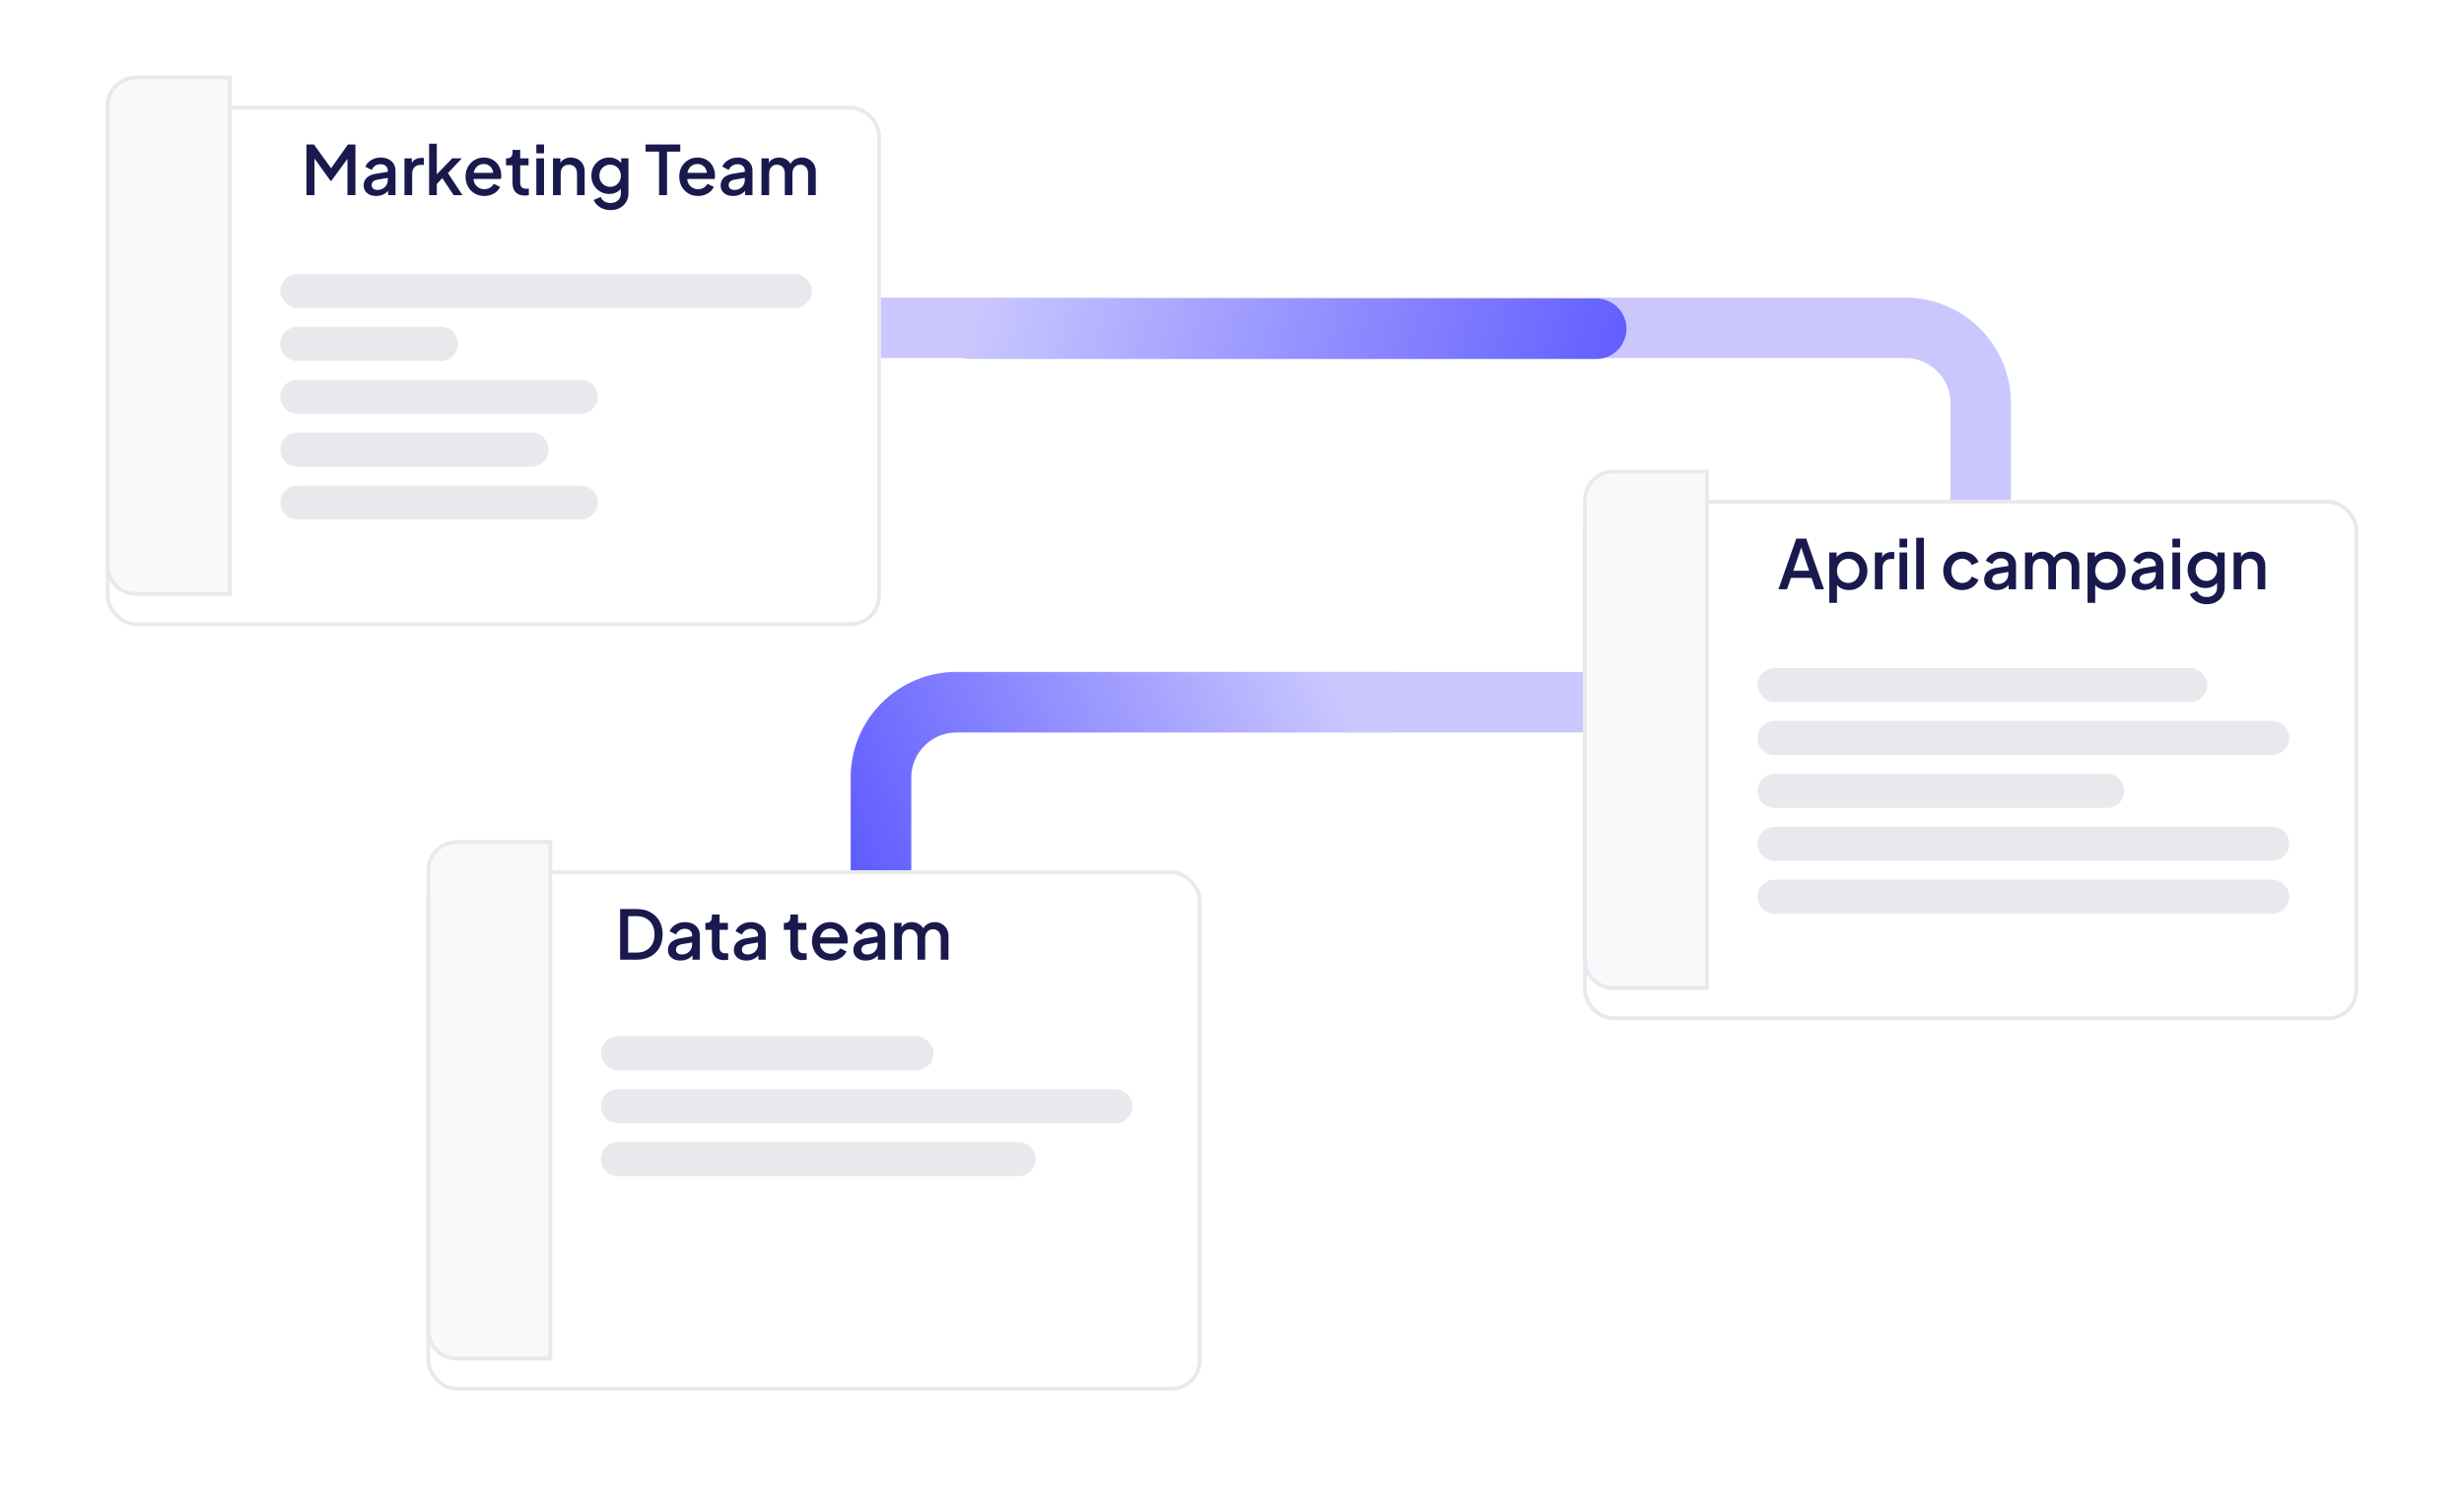 <svg width="652" height="396" viewBox="0 0 652 396" fill="none" xmlns="http://www.w3.org/2000/svg">
<path d="M123.575 86.749H504.13C515.175 86.749 524.13 95.703 524.13 106.748V203.558" stroke="#CAC7FF" stroke-width="16"/>
<path d="M257 87H422.377" stroke="url(#paint0_linear_1997_878)" stroke-width="16" stroke-linecap="round"/>
<path d="M233.11 338.62V205.828C233.11 194.783 242.064 185.828 253.11 185.828H540.775" stroke="#CAC7FF" stroke-width="16"/>
<path d="M369 185.828H253.11C242.064 185.828 233.11 194.783 233.11 205.828V230.153" stroke="url(#paint1_linear_1997_878)" stroke-width="16" stroke-linecap="round"/>
<g filter="url(#filter0_d_1997_878)">
<rect x="418.89" y="124.294" width="205.11" height="137.669" rx="8" fill="white"/>
<rect x="419.39" y="124.794" width="204.11" height="136.669" rx="7.5" stroke="#E8E8ED"/>
</g>
<path d="M419.39 132.294C419.39 128.152 422.748 124.794 426.89 124.794H451.68V261.463H426.89C422.748 261.463 419.39 258.105 419.39 253.963V132.294Z" fill="#F9F9FB" stroke="#E8E8ED"/>
<path d="M470.599 155.939L475.315 142.529H477.943L482.659 155.939H480.391L479.365 152.933H473.911L472.867 155.939H470.599ZM474.523 151.043H478.717L476.341 144.023H476.935L474.523 151.043ZM484.052 159.539V146.201H485.996V148.217L485.762 147.749C486.122 147.197 486.602 146.765 487.202 146.453C487.802 146.141 488.486 145.985 489.254 145.985C490.178 145.985 491.006 146.207 491.738 146.651C492.482 147.095 493.064 147.701 493.484 148.469C493.916 149.237 494.132 150.101 494.132 151.061C494.132 152.021 493.916 152.885 493.484 153.653C493.064 154.421 492.488 155.033 491.756 155.489C491.024 155.933 490.19 156.155 489.254 156.155C488.498 156.155 487.808 155.999 487.184 155.687C486.572 155.375 486.098 154.925 485.762 154.337L486.086 153.959V159.539H484.052ZM489.056 154.265C489.632 154.265 490.142 154.127 490.586 153.851C491.03 153.575 491.378 153.197 491.63 152.717C491.894 152.225 492.026 151.673 492.026 151.061C492.026 150.449 491.894 149.903 491.63 149.423C491.378 148.943 491.03 148.565 490.586 148.289C490.142 148.013 489.632 147.875 489.056 147.875C488.492 147.875 487.982 148.013 487.526 148.289C487.082 148.565 486.728 148.943 486.464 149.423C486.212 149.903 486.086 150.449 486.086 151.061C486.086 151.673 486.212 152.225 486.464 152.717C486.728 153.197 487.082 153.575 487.526 153.851C487.982 154.127 488.492 154.265 489.056 154.265ZM496.111 155.939V146.201H498.055V148.163L497.875 147.875C498.091 147.239 498.439 146.783 498.919 146.507C499.399 146.219 499.975 146.075 500.647 146.075H501.241V147.929H500.395C499.723 147.929 499.177 148.139 498.757 148.559C498.349 148.967 498.145 149.555 498.145 150.323V155.939H496.111ZM502.632 155.939V146.201H504.666V155.939H502.632ZM502.632 144.869V142.529H504.666V144.869H502.632ZM507.045 155.939V142.313H509.079V155.939H507.045ZM519.229 156.155C518.257 156.155 517.393 155.933 516.637 155.489C515.893 155.033 515.299 154.421 514.855 153.653C514.423 152.885 514.207 152.015 514.207 151.043C514.207 150.083 514.423 149.219 514.855 148.451C515.287 147.683 515.881 147.083 516.637 146.651C517.393 146.207 518.257 145.985 519.229 145.985C519.889 145.985 520.507 146.105 521.083 146.345C521.659 146.573 522.157 146.891 522.577 147.299C523.009 147.707 523.327 148.181 523.531 148.721L521.749 149.549C521.545 149.045 521.215 148.643 520.759 148.343C520.315 148.031 519.805 147.875 519.229 147.875C518.677 147.875 518.179 148.013 517.735 148.289C517.303 148.553 516.961 148.931 516.709 149.423C516.457 149.903 516.331 150.449 516.331 151.061C516.331 151.673 516.457 152.225 516.709 152.717C516.961 153.197 517.303 153.575 517.735 153.851C518.179 154.127 518.677 154.265 519.229 154.265C519.817 154.265 520.327 154.115 520.759 153.815C521.203 153.503 521.533 153.089 521.749 152.573L523.531 153.419C523.339 153.935 523.027 154.403 522.595 154.823C522.175 155.231 521.677 155.555 521.101 155.795C520.525 156.035 519.901 156.155 519.229 156.155ZM528.347 156.155C527.687 156.155 527.105 156.041 526.601 155.813C526.109 155.573 525.725 155.249 525.449 154.841C525.173 154.421 525.035 153.929 525.035 153.365C525.035 152.837 525.149 152.363 525.377 151.943C525.617 151.523 525.983 151.169 526.475 150.881C526.967 150.593 527.585 150.389 528.329 150.269L531.713 149.711V151.313L528.725 151.835C528.185 151.931 527.789 152.105 527.537 152.357C527.285 152.597 527.159 152.909 527.159 153.293C527.159 153.665 527.297 153.971 527.573 154.211C527.861 154.439 528.227 154.553 528.671 154.553C529.223 154.553 529.703 154.433 530.111 154.193C530.531 153.953 530.855 153.635 531.083 153.239C531.311 152.831 531.425 152.381 531.425 151.889V149.387C531.425 148.907 531.245 148.517 530.885 148.217C530.537 147.905 530.069 147.749 529.481 147.749C528.941 147.749 528.467 147.893 528.059 148.181C527.663 148.457 527.369 148.817 527.177 149.261L525.485 148.415C525.665 147.935 525.959 147.515 526.367 147.155C526.775 146.783 527.249 146.495 527.789 146.291C528.341 146.087 528.923 145.985 529.535 145.985C530.303 145.985 530.981 146.129 531.569 146.417C532.169 146.705 532.631 147.107 532.955 147.623C533.291 148.127 533.459 148.715 533.459 149.387V155.939H531.515V154.175L531.929 154.229C531.701 154.625 531.407 154.967 531.047 155.255C530.699 155.543 530.297 155.765 529.841 155.921C529.397 156.077 528.899 156.155 528.347 156.155ZM535.838 155.939V146.201H537.782V148.307L537.53 147.983C537.734 147.323 538.106 146.825 538.646 146.489C539.186 146.153 539.804 145.985 540.5 145.985C541.28 145.985 541.97 146.195 542.57 146.615C543.182 147.023 543.59 147.569 543.794 148.253L543.218 148.307C543.506 147.527 543.944 146.945 544.532 146.561C545.132 146.177 545.816 145.985 546.584 145.985C547.256 145.985 547.862 146.141 548.402 146.453C548.954 146.765 549.392 147.197 549.716 147.749C550.04 148.301 550.202 148.931 550.202 149.639V155.939H548.168V150.197C548.168 149.705 548.078 149.291 547.898 148.955C547.73 148.607 547.49 148.343 547.178 148.163C546.878 147.971 546.524 147.875 546.116 147.875C545.708 147.875 545.348 147.971 545.036 148.163C544.724 148.343 544.478 148.607 544.298 148.955C544.118 149.303 544.028 149.717 544.028 150.197V155.939H542.012V150.197C542.012 149.705 541.922 149.291 541.742 148.955C541.574 148.607 541.334 148.343 541.022 148.163C540.722 147.971 540.362 147.875 539.942 147.875C539.534 147.875 539.174 147.971 538.862 148.163C538.55 148.343 538.304 148.607 538.124 148.955C537.956 149.303 537.872 149.717 537.872 150.197V155.939H535.838ZM552.379 159.539V146.201H554.323V148.217L554.089 147.749C554.449 147.197 554.929 146.765 555.529 146.453C556.129 146.141 556.813 145.985 557.581 145.985C558.505 145.985 559.333 146.207 560.065 146.651C560.809 147.095 561.391 147.701 561.811 148.469C562.243 149.237 562.459 150.101 562.459 151.061C562.459 152.021 562.243 152.885 561.811 153.653C561.391 154.421 560.815 155.033 560.083 155.489C559.351 155.933 558.517 156.155 557.581 156.155C556.825 156.155 556.135 155.999 555.511 155.687C554.899 155.375 554.425 154.925 554.089 154.337L554.413 153.959V159.539H552.379ZM557.383 154.265C557.959 154.265 558.469 154.127 558.913 153.851C559.357 153.575 559.705 153.197 559.957 152.717C560.221 152.225 560.353 151.673 560.353 151.061C560.353 150.449 560.221 149.903 559.957 149.423C559.705 148.943 559.357 148.565 558.913 148.289C558.469 148.013 557.959 147.875 557.383 147.875C556.819 147.875 556.309 148.013 555.853 148.289C555.409 148.565 555.055 148.943 554.791 149.423C554.539 149.903 554.413 150.449 554.413 151.061C554.413 151.673 554.539 152.225 554.791 152.717C555.055 153.197 555.409 153.575 555.853 153.851C556.309 154.127 556.819 154.265 557.383 154.265ZM567.353 156.155C566.693 156.155 566.111 156.041 565.607 155.813C565.115 155.573 564.731 155.249 564.455 154.841C564.179 154.421 564.041 153.929 564.041 153.365C564.041 152.837 564.155 152.363 564.383 151.943C564.623 151.523 564.989 151.169 565.481 150.881C565.973 150.593 566.591 150.389 567.335 150.269L570.719 149.711V151.313L567.731 151.835C567.191 151.931 566.795 152.105 566.543 152.357C566.291 152.597 566.165 152.909 566.165 153.293C566.165 153.665 566.303 153.971 566.579 154.211C566.867 154.439 567.233 154.553 567.677 154.553C568.229 154.553 568.709 154.433 569.117 154.193C569.537 153.953 569.861 153.635 570.089 153.239C570.317 152.831 570.431 152.381 570.431 151.889V149.387C570.431 148.907 570.251 148.517 569.891 148.217C569.543 147.905 569.075 147.749 568.487 147.749C567.947 147.749 567.473 147.893 567.065 148.181C566.669 148.457 566.375 148.817 566.183 149.261L564.491 148.415C564.671 147.935 564.965 147.515 565.373 147.155C565.781 146.783 566.255 146.495 566.795 146.291C567.347 146.087 567.929 145.985 568.541 145.985C569.309 145.985 569.987 146.129 570.575 146.417C571.175 146.705 571.637 147.107 571.961 147.623C572.297 148.127 572.465 148.715 572.465 149.387V155.939H570.521V154.175L570.935 154.229C570.707 154.625 570.413 154.967 570.053 155.255C569.705 155.543 569.303 155.765 568.847 155.921C568.403 156.077 567.905 156.155 567.353 156.155ZM574.843 155.939V146.201H576.877V155.939H574.843ZM574.843 144.869V142.529H576.877V144.869H574.843ZM583.953 159.899C583.245 159.899 582.591 159.785 581.991 159.557C581.391 159.329 580.875 159.011 580.443 158.603C580.011 158.207 579.687 157.739 579.471 157.199L581.343 156.425C581.511 156.881 581.817 157.259 582.261 157.559C582.717 157.859 583.275 158.009 583.935 158.009C584.451 158.009 584.913 157.907 585.321 157.703C585.729 157.511 586.053 157.223 586.293 156.839C586.533 156.467 586.653 156.017 586.653 155.489V153.293L587.013 153.707C586.677 154.331 586.209 154.805 585.609 155.129C585.021 155.453 584.355 155.615 583.611 155.615C582.711 155.615 581.901 155.405 581.181 154.985C580.461 154.565 579.891 153.989 579.471 153.257C579.063 152.525 578.859 151.703 578.859 150.791C578.859 149.867 579.063 149.045 579.471 148.325C579.891 147.605 580.455 147.035 581.163 146.615C581.871 146.195 582.681 145.985 583.593 145.985C584.337 145.985 584.997 146.147 585.573 146.471C586.161 146.783 586.641 147.239 587.013 147.839L586.743 148.343V146.201H588.669V155.489C588.669 156.329 588.465 157.079 588.057 157.739C587.661 158.411 587.109 158.939 586.401 159.323C585.693 159.707 584.877 159.899 583.953 159.899ZM583.845 153.725C584.385 153.725 584.865 153.599 585.285 153.347C585.705 153.083 586.035 152.735 586.275 152.303C586.527 151.859 586.653 151.361 586.653 150.809C586.653 150.257 586.527 149.759 586.275 149.315C586.023 148.871 585.687 148.523 585.267 148.271C584.847 148.007 584.373 147.875 583.845 147.875C583.293 147.875 582.801 148.007 582.369 148.271C581.937 148.523 581.595 148.871 581.343 149.315C581.103 149.747 580.983 150.245 580.983 150.809C580.983 151.349 581.103 151.841 581.343 152.285C581.595 152.729 581.937 153.083 582.369 153.347C582.801 153.599 583.293 153.725 583.845 153.725ZM591.05 155.939V146.201H592.994V148.109L592.76 147.857C593 147.245 593.384 146.783 593.912 146.471C594.44 146.147 595.052 145.985 595.748 145.985C596.468 145.985 597.104 146.141 597.656 146.453C598.208 146.765 598.64 147.197 598.952 147.749C599.264 148.301 599.42 148.937 599.42 149.657V155.939H597.404V150.197C597.404 149.705 597.314 149.291 597.134 148.955C596.954 148.607 596.696 148.343 596.36 148.163C596.036 147.971 595.664 147.875 595.244 147.875C594.824 147.875 594.446 147.971 594.11 148.163C593.786 148.343 593.534 148.607 593.354 148.955C593.174 149.303 593.084 149.717 593.084 150.197V155.939H591.05Z" fill="#1A194D"/>
<rect x="465.067" y="176.794" width="119" height="9" rx="4.5" fill="#E8E8ED"/>
<path d="M465.067 195.294C465.067 192.809 467.081 190.794 469.567 190.794H601.244C603.729 190.794 605.744 192.809 605.744 195.294C605.744 197.78 603.729 199.794 601.244 199.794H469.567C467.081 199.794 465.067 197.78 465.067 195.294Z" fill="#E8E8ED"/>
<path d="M465.067 209.294C465.067 206.809 467.081 204.794 469.567 204.794H557.567C560.052 204.794 562.067 206.809 562.067 209.294C562.067 211.78 560.052 213.794 557.567 213.794H469.567C467.081 213.794 465.067 211.78 465.067 209.294Z" fill="#E8E8ED"/>
<path d="M465.067 223.294C465.067 220.809 467.081 218.794 469.567 218.794H601.244C603.729 218.794 605.744 220.809 605.744 223.294C605.744 225.78 603.729 227.794 601.244 227.794H469.567C467.081 227.794 465.067 225.78 465.067 223.294Z" fill="#E8E8ED"/>
<path d="M465.067 237.294C465.067 234.809 467.081 232.794 469.567 232.794H601.244C603.729 232.794 605.744 234.809 605.744 237.294C605.744 239.78 603.729 241.794 601.244 241.794H469.567C467.081 241.794 465.067 239.78 465.067 237.294Z" fill="#E8E8ED"/>
<g filter="url(#filter1_d_1997_878)">
<rect x="28" y="20" width="205.11" height="137.669" rx="8" fill="white"/>
<rect x="28.5" y="20.5" width="204.11" height="136.669" rx="7.5" stroke="#E8E8ED"/>
</g>
<path d="M28.5 28C28.5 23.858 31.858 20.5 36 20.5H60.79V157.169H36C31.858 157.169 28.5 153.811 28.5 149.669V28Z" fill="#F9F9FB" stroke="#E8E8ED"/>
<path d="M81.088 51.644V38.234H83.068L88.108 45.218H87.118L92.068 38.234H94.048V51.644H91.942V40.736L92.734 40.952L87.676 47.864H87.46L82.51 40.952L83.212 40.736V51.644H81.088ZM99.538 51.86C98.878 51.86 98.296 51.746 97.792 51.518C97.3 51.278 96.916 50.954 96.64 50.546C96.364 50.126 96.226 49.634 96.226 49.07C96.226 48.542 96.34 48.068 96.568 47.648C96.808 47.228 97.174 46.874 97.666 46.586C98.158 46.298 98.776 46.094 99.52 45.974L102.904 45.416V47.018L99.916 47.54C99.376 47.636 98.98 47.81 98.728 48.062C98.476 48.302 98.35 48.614 98.35 48.998C98.35 49.37 98.488 49.676 98.764 49.916C99.052 50.144 99.418 50.258 99.862 50.258C100.414 50.258 100.894 50.138 101.302 49.898C101.722 49.658 102.046 49.34 102.274 48.944C102.502 48.536 102.616 48.086 102.616 47.594V45.092C102.616 44.612 102.436 44.222 102.076 43.922C101.728 43.61 101.26 43.454 100.672 43.454C100.132 43.454 99.658 43.598 99.25 43.886C98.854 44.162 98.56 44.522 98.368 44.966L96.676 44.12C96.856 43.64 97.15 43.22 97.558 42.86C97.966 42.488 98.44 42.2 98.98 41.996C99.532 41.792 100.114 41.69 100.726 41.69C101.494 41.69 102.172 41.834 102.76 42.122C103.36 42.41 103.822 42.812 104.146 43.328C104.482 43.832 104.65 44.42 104.65 45.092V51.644H102.706V49.88L103.12 49.934C102.892 50.33 102.598 50.672 102.238 50.96C101.89 51.248 101.488 51.47 101.032 51.626C100.588 51.782 100.09 51.86 99.538 51.86ZM107.028 51.644V41.906H108.972V43.868L108.792 43.58C109.008 42.944 109.356 42.488 109.836 42.212C110.316 41.924 110.892 41.78 111.564 41.78H112.158V43.634H111.312C110.64 43.634 110.094 43.844 109.674 44.264C109.266 44.672 109.062 45.26 109.062 46.028V51.644H107.028ZM113.55 51.644V38.018H115.584V47.144L114.792 46.946L119.67 41.906H122.208L118.536 45.812L122.37 51.644H120.03L116.61 46.478L117.816 46.316L114.936 49.376L115.584 48.026V51.644H113.55ZM128.159 51.86C127.187 51.86 126.323 51.638 125.567 51.194C124.823 50.738 124.241 50.126 123.821 49.358C123.401 48.578 123.191 47.708 123.191 46.748C123.191 45.764 123.401 44.894 123.821 44.138C124.253 43.382 124.829 42.788 125.549 42.356C126.269 41.912 127.085 41.69 127.997 41.69C128.729 41.69 129.383 41.816 129.959 42.068C130.535 42.32 131.021 42.668 131.417 43.112C131.813 43.544 132.113 44.042 132.317 44.606C132.533 45.17 132.641 45.77 132.641 46.406C132.641 46.562 132.635 46.724 132.623 46.892C132.611 47.06 132.587 47.216 132.551 47.36H124.793V45.74H131.399L130.427 46.478C130.547 45.89 130.505 45.368 130.301 44.912C130.109 44.444 129.809 44.078 129.401 43.814C129.005 43.538 128.537 43.4 127.997 43.4C127.457 43.4 126.977 43.538 126.557 43.814C126.137 44.078 125.813 44.462 125.585 44.966C125.357 45.458 125.267 46.058 125.315 46.766C125.255 47.426 125.345 48.002 125.585 48.494C125.837 48.986 126.185 49.37 126.629 49.646C127.085 49.922 127.601 50.06 128.177 50.06C128.765 50.06 129.263 49.928 129.671 49.664C130.091 49.4 130.421 49.058 130.661 48.638L132.317 49.448C132.125 49.904 131.825 50.318 131.417 50.69C131.021 51.05 130.541 51.338 129.977 51.554C129.425 51.758 128.819 51.86 128.159 51.86ZM138.838 51.752C137.818 51.752 137.026 51.464 136.462 50.888C135.898 50.312 135.616 49.502 135.616 48.458V43.742H133.906V41.906H134.176C134.632 41.906 134.986 41.774 135.238 41.51C135.49 41.246 135.616 40.886 135.616 40.43V39.674H137.65V41.906H139.864V43.742H137.65V48.368C137.65 48.704 137.704 48.992 137.812 49.232C137.92 49.46 138.094 49.64 138.334 49.772C138.574 49.892 138.886 49.952 139.27 49.952C139.366 49.952 139.474 49.946 139.594 49.934C139.714 49.922 139.828 49.91 139.936 49.898V51.644C139.768 51.668 139.582 51.692 139.378 51.716C139.174 51.74 138.994 51.752 138.838 51.752ZM141.921 51.644V41.906H143.955V51.644H141.921ZM141.921 40.574V38.234H143.955V40.574H141.921ZM146.333 51.644V41.906H148.277V43.814L148.043 43.562C148.283 42.95 148.667 42.488 149.195 42.176C149.723 41.852 150.335 41.69 151.031 41.69C151.751 41.69 152.387 41.846 152.939 42.158C153.491 42.47 153.923 42.902 154.235 43.454C154.547 44.006 154.703 44.642 154.703 45.362V51.644H152.687V45.902C152.687 45.41 152.597 44.996 152.417 44.66C152.237 44.312 151.979 44.048 151.643 43.868C151.319 43.676 150.947 43.58 150.527 43.58C150.107 43.58 149.729 43.676 149.393 43.868C149.069 44.048 148.817 44.312 148.637 44.66C148.457 45.008 148.367 45.422 148.367 45.902V51.644H146.333ZM161.578 55.604C160.87 55.604 160.216 55.49 159.616 55.262C159.016 55.034 158.5 54.716 158.068 54.308C157.636 53.912 157.312 53.444 157.096 52.904L158.968 52.13C159.136 52.586 159.442 52.964 159.886 53.264C160.342 53.564 160.9 53.714 161.56 53.714C162.076 53.714 162.538 53.612 162.946 53.408C163.354 53.216 163.678 52.928 163.918 52.544C164.158 52.172 164.278 51.722 164.278 51.194V48.998L164.638 49.412C164.302 50.036 163.834 50.51 163.234 50.834C162.646 51.158 161.98 51.32 161.236 51.32C160.336 51.32 159.526 51.11 158.806 50.69C158.086 50.27 157.516 49.694 157.096 48.962C156.688 48.23 156.484 47.408 156.484 46.496C156.484 45.572 156.688 44.75 157.096 44.03C157.516 43.31 158.08 42.74 158.788 42.32C159.496 41.9 160.306 41.69 161.218 41.69C161.962 41.69 162.622 41.852 163.198 42.176C163.786 42.488 164.266 42.944 164.638 43.544L164.368 44.048V41.906H166.294V51.194C166.294 52.034 166.09 52.784 165.682 53.444C165.286 54.116 164.734 54.644 164.026 55.028C163.318 55.412 162.502 55.604 161.578 55.604ZM161.47 49.43C162.01 49.43 162.49 49.304 162.91 49.052C163.33 48.788 163.66 48.44 163.9 48.008C164.152 47.564 164.278 47.066 164.278 46.514C164.278 45.962 164.152 45.464 163.9 45.02C163.648 44.576 163.312 44.228 162.892 43.976C162.472 43.712 161.998 43.58 161.47 43.58C160.918 43.58 160.426 43.712 159.994 43.976C159.562 44.228 159.22 44.576 158.968 45.02C158.728 45.452 158.608 45.95 158.608 46.514C158.608 47.054 158.728 47.546 158.968 47.99C159.22 48.434 159.562 48.788 159.994 49.052C160.426 49.304 160.918 49.43 161.47 49.43ZM174.395 51.644V40.124H170.831V38.234H180.011V40.124H176.501V51.644H174.395ZM184.708 51.86C183.736 51.86 182.872 51.638 182.116 51.194C181.372 50.738 180.79 50.126 180.37 49.358C179.95 48.578 179.74 47.708 179.74 46.748C179.74 45.764 179.95 44.894 180.37 44.138C180.802 43.382 181.378 42.788 182.098 42.356C182.818 41.912 183.634 41.69 184.546 41.69C185.278 41.69 185.932 41.816 186.508 42.068C187.084 42.32 187.57 42.668 187.966 43.112C188.362 43.544 188.662 44.042 188.866 44.606C189.082 45.17 189.19 45.77 189.19 46.406C189.19 46.562 189.184 46.724 189.172 46.892C189.16 47.06 189.136 47.216 189.1 47.36H181.342V45.74H187.948L186.976 46.478C187.096 45.89 187.054 45.368 186.85 44.912C186.658 44.444 186.358 44.078 185.95 43.814C185.554 43.538 185.086 43.4 184.546 43.4C184.006 43.4 183.526 43.538 183.106 43.814C182.686 44.078 182.362 44.462 182.134 44.966C181.906 45.458 181.816 46.058 181.864 46.766C181.804 47.426 181.894 48.002 182.134 48.494C182.386 48.986 182.734 49.37 183.178 49.646C183.634 49.922 184.15 50.06 184.726 50.06C185.314 50.06 185.812 49.928 186.22 49.664C186.64 49.4 186.97 49.058 187.21 48.638L188.866 49.448C188.674 49.904 188.374 50.318 187.966 50.69C187.57 51.05 187.09 51.338 186.526 51.554C185.974 51.758 185.368 51.86 184.708 51.86ZM194.003 51.86C193.343 51.86 192.761 51.746 192.257 51.518C191.765 51.278 191.381 50.954 191.105 50.546C190.829 50.126 190.691 49.634 190.691 49.07C190.691 48.542 190.805 48.068 191.033 47.648C191.273 47.228 191.639 46.874 192.131 46.586C192.623 46.298 193.241 46.094 193.985 45.974L197.369 45.416V47.018L194.381 47.54C193.841 47.636 193.445 47.81 193.193 48.062C192.941 48.302 192.815 48.614 192.815 48.998C192.815 49.37 192.953 49.676 193.229 49.916C193.517 50.144 193.883 50.258 194.327 50.258C194.879 50.258 195.359 50.138 195.767 49.898C196.187 49.658 196.511 49.34 196.739 48.944C196.967 48.536 197.081 48.086 197.081 47.594V45.092C197.081 44.612 196.901 44.222 196.541 43.922C196.193 43.61 195.725 43.454 195.137 43.454C194.597 43.454 194.123 43.598 193.715 43.886C193.319 44.162 193.025 44.522 192.833 44.966L191.141 44.12C191.321 43.64 191.615 43.22 192.023 42.86C192.431 42.488 192.905 42.2 193.445 41.996C193.997 41.792 194.579 41.69 195.191 41.69C195.959 41.69 196.637 41.834 197.225 42.122C197.825 42.41 198.287 42.812 198.611 43.328C198.947 43.832 199.115 44.42 199.115 45.092V51.644H197.171V49.88L197.585 49.934C197.357 50.33 197.063 50.672 196.703 50.96C196.355 51.248 195.953 51.47 195.497 51.626C195.053 51.782 194.555 51.86 194.003 51.86ZM201.493 51.644V41.906H203.437V44.012L203.185 43.688C203.389 43.028 203.761 42.53 204.301 42.194C204.841 41.858 205.459 41.69 206.155 41.69C206.935 41.69 207.625 41.9 208.225 42.32C208.837 42.728 209.245 43.274 209.449 43.958L208.873 44.012C209.161 43.232 209.599 42.65 210.187 42.266C210.787 41.882 211.471 41.69 212.239 41.69C212.911 41.69 213.517 41.846 214.057 42.158C214.609 42.47 215.047 42.902 215.371 43.454C215.695 44.006 215.857 44.636 215.857 45.344V51.644H213.823V45.902C213.823 45.41 213.733 44.996 213.553 44.66C213.385 44.312 213.145 44.048 212.833 43.868C212.533 43.676 212.179 43.58 211.771 43.58C211.363 43.58 211.003 43.676 210.691 43.868C210.379 44.048 210.133 44.312 209.953 44.66C209.773 45.008 209.683 45.422 209.683 45.902V51.644H207.667V45.902C207.667 45.41 207.577 44.996 207.397 44.66C207.229 44.312 206.989 44.048 206.677 43.868C206.377 43.676 206.017 43.58 205.597 43.58C205.189 43.58 204.829 43.676 204.517 43.868C204.205 44.048 203.959 44.312 203.779 44.66C203.611 45.008 203.527 45.422 203.527 45.902V51.644H201.493Z" fill="#1A194D"/>
<rect x="74.177" y="72.5" width="140.677" height="9" rx="4.5" fill="#E8E8ED"/>
<path d="M74.177 91C74.177 88.515 76.191 86.5 78.677 86.5H116.677C119.162 86.5 121.177 88.515 121.177 91C121.177 93.485 119.162 95.5 116.677 95.5H78.677C76.191 95.5 74.177 93.485 74.177 91Z" fill="#E8E8ED"/>
<path d="M74.177 105C74.177 102.515 76.191 100.5 78.677 100.5H153.677C156.162 100.5 158.177 102.515 158.177 105C158.177 107.485 156.162 109.5 153.677 109.5H78.677C76.191 109.5 74.177 107.485 74.177 105Z" fill="#E8E8ED"/>
<path d="M74.177 119C74.177 116.515 76.191 114.5 78.677 114.5H140.677C143.162 114.5 145.177 116.515 145.177 119C145.177 121.485 143.162 123.5 140.677 123.5H78.677C76.191 123.5 74.177 121.485 74.177 119Z" fill="#E8E8ED"/>
<path d="M74.177 133C74.177 130.515 76.191 128.5 78.677 128.5H153.677C156.162 128.5 158.177 130.515 158.177 133C158.177 135.485 156.162 137.5 153.677 137.5H78.677C76.191 137.5 74.177 135.485 74.177 133Z" fill="#E8E8ED"/>
<g filter="url(#filter2_d_1997_878)">
<rect x="112.836" y="222.331" width="205.11" height="137.669" rx="8" fill="white"/>
<rect x="113.336" y="222.831" width="204.11" height="136.669" rx="7.5" stroke="#E8E8ED"/>
</g>
<path d="M113.336 230.331C113.336 226.189 116.694 222.831 120.836 222.831H145.626V359.5H120.836C116.694 359.5 113.336 356.142 113.336 352V230.331Z" fill="#F9F9FB" stroke="#E8E8ED"/>
<path d="M164.092 253.975V240.565H168.484C169.876 240.565 171.082 240.847 172.102 241.411C173.134 241.963 173.932 242.743 174.496 243.751C175.06 244.759 175.342 245.929 175.342 247.261C175.342 248.581 175.06 249.751 174.496 250.771C173.932 251.779 173.134 252.565 172.102 253.129C171.082 253.693 169.876 253.975 168.484 253.975H164.092ZM166.216 252.085H168.52C169.468 252.085 170.29 251.887 170.986 251.491C171.694 251.095 172.24 250.537 172.624 249.817C173.008 249.097 173.2 248.245 173.2 247.261C173.2 246.277 173.002 245.431 172.606 244.723C172.222 244.003 171.682 243.445 170.986 243.049C170.29 242.653 169.468 242.455 168.52 242.455H166.216V252.085ZM180.064 254.191C179.404 254.191 178.822 254.077 178.318 253.849C177.826 253.609 177.442 253.285 177.166 252.877C176.89 252.457 176.752 251.965 176.752 251.401C176.752 250.873 176.866 250.399 177.094 249.979C177.334 249.559 177.7 249.205 178.192 248.917C178.684 248.629 179.302 248.425 180.046 248.305L183.43 247.747V249.349L180.442 249.871C179.902 249.967 179.506 250.141 179.254 250.393C179.002 250.633 178.876 250.945 178.876 251.329C178.876 251.701 179.014 252.007 179.29 252.247C179.578 252.475 179.944 252.589 180.388 252.589C180.94 252.589 181.42 252.469 181.828 252.229C182.248 251.989 182.572 251.671 182.8 251.275C183.028 250.867 183.142 250.417 183.142 249.925V247.423C183.142 246.943 182.962 246.553 182.602 246.253C182.254 245.941 181.786 245.785 181.198 245.785C180.658 245.785 180.184 245.929 179.776 246.217C179.38 246.493 179.086 246.853 178.894 247.297L177.202 246.451C177.382 245.971 177.676 245.551 178.084 245.191C178.492 244.819 178.966 244.531 179.506 244.327C180.058 244.123 180.64 244.021 181.252 244.021C182.02 244.021 182.698 244.165 183.286 244.453C183.886 244.741 184.348 245.143 184.672 245.659C185.008 246.163 185.176 246.751 185.176 247.423V253.975H183.232V252.211L183.646 252.265C183.418 252.661 183.124 253.003 182.764 253.291C182.416 253.579 182.014 253.801 181.558 253.957C181.114 254.113 180.616 254.191 180.064 254.191ZM191.59 254.083C190.57 254.083 189.778 253.795 189.214 253.219C188.65 252.643 188.368 251.833 188.368 250.789V246.073H186.658V244.237H186.928C187.384 244.237 187.738 244.105 187.99 243.841C188.242 243.577 188.368 243.217 188.368 242.761V242.005H190.402V244.237H192.616V246.073H190.402V250.699C190.402 251.035 190.456 251.323 190.564 251.563C190.672 251.791 190.846 251.971 191.086 252.103C191.326 252.223 191.638 252.283 192.022 252.283C192.118 252.283 192.226 252.277 192.346 252.265C192.466 252.253 192.58 252.241 192.688 252.229V253.975C192.52 253.999 192.334 254.023 192.13 254.047C191.926 254.071 191.746 254.083 191.59 254.083ZM197.501 254.191C196.841 254.191 196.259 254.077 195.755 253.849C195.263 253.609 194.879 253.285 194.603 252.877C194.327 252.457 194.189 251.965 194.189 251.401C194.189 250.873 194.303 250.399 194.531 249.979C194.771 249.559 195.137 249.205 195.629 248.917C196.121 248.629 196.739 248.425 197.483 248.305L200.867 247.747V249.349L197.879 249.871C197.339 249.967 196.943 250.141 196.691 250.393C196.439 250.633 196.313 250.945 196.313 251.329C196.313 251.701 196.451 252.007 196.727 252.247C197.015 252.475 197.381 252.589 197.825 252.589C198.377 252.589 198.857 252.469 199.265 252.229C199.685 251.989 200.009 251.671 200.237 251.275C200.465 250.867 200.579 250.417 200.579 249.925V247.423C200.579 246.943 200.399 246.553 200.039 246.253C199.691 245.941 199.223 245.785 198.635 245.785C198.095 245.785 197.621 245.929 197.213 246.217C196.817 246.493 196.523 246.853 196.331 247.297L194.639 246.451C194.819 245.971 195.113 245.551 195.521 245.191C195.929 244.819 196.403 244.531 196.943 244.327C197.495 244.123 198.077 244.021 198.689 244.021C199.457 244.021 200.135 244.165 200.723 244.453C201.323 244.741 201.785 245.143 202.109 245.659C202.445 246.163 202.613 246.751 202.613 247.423V253.975H200.669V252.211L201.083 252.265C200.855 252.661 200.561 253.003 200.201 253.291C199.853 253.579 199.451 253.801 198.995 253.957C198.551 254.113 198.053 254.191 197.501 254.191ZM212.35 254.083C211.33 254.083 210.538 253.795 209.974 253.219C209.41 252.643 209.128 251.833 209.128 250.789V246.073H207.418V244.237H207.688C208.144 244.237 208.498 244.105 208.75 243.841C209.002 243.577 209.128 243.217 209.128 242.761V242.005H211.162V244.237H213.376V246.073H211.162V250.699C211.162 251.035 211.216 251.323 211.324 251.563C211.432 251.791 211.606 251.971 211.846 252.103C212.086 252.223 212.398 252.283 212.782 252.283C212.878 252.283 212.986 252.277 213.106 252.265C213.226 252.253 213.34 252.241 213.448 252.229V253.975C213.28 253.999 213.094 254.023 212.89 254.047C212.686 254.071 212.506 254.083 212.35 254.083ZM219.829 254.191C218.857 254.191 217.993 253.969 217.237 253.525C216.493 253.069 215.911 252.457 215.491 251.689C215.071 250.909 214.861 250.039 214.861 249.079C214.861 248.095 215.071 247.225 215.491 246.469C215.923 245.713 216.499 245.119 217.219 244.687C217.939 244.243 218.755 244.021 219.667 244.021C220.399 244.021 221.053 244.147 221.629 244.399C222.205 244.651 222.691 244.999 223.087 245.443C223.483 245.875 223.783 246.373 223.987 246.937C224.203 247.501 224.311 248.101 224.311 248.737C224.311 248.893 224.305 249.055 224.293 249.223C224.281 249.391 224.257 249.547 224.221 249.691H216.463V248.071H223.069L222.097 248.809C222.217 248.221 222.175 247.699 221.971 247.243C221.779 246.775 221.479 246.409 221.071 246.145C220.675 245.869 220.207 245.731 219.667 245.731C219.127 245.731 218.647 245.869 218.227 246.145C217.807 246.409 217.483 246.793 217.255 247.297C217.027 247.789 216.937 248.389 216.985 249.097C216.925 249.757 217.015 250.333 217.255 250.825C217.507 251.317 217.855 251.701 218.299 251.977C218.755 252.253 219.271 252.391 219.847 252.391C220.435 252.391 220.933 252.259 221.341 251.995C221.761 251.731 222.091 251.389 222.331 250.969L223.987 251.779C223.795 252.235 223.495 252.649 223.087 253.021C222.691 253.381 222.211 253.669 221.647 253.885C221.095 254.089 220.489 254.191 219.829 254.191ZM229.125 254.191C228.465 254.191 227.883 254.077 227.379 253.849C226.887 253.609 226.503 253.285 226.227 252.877C225.951 252.457 225.813 251.965 225.813 251.401C225.813 250.873 225.927 250.399 226.155 249.979C226.395 249.559 226.761 249.205 227.253 248.917C227.745 248.629 228.363 248.425 229.107 248.305L232.491 247.747V249.349L229.503 249.871C228.963 249.967 228.567 250.141 228.315 250.393C228.063 250.633 227.937 250.945 227.937 251.329C227.937 251.701 228.075 252.007 228.351 252.247C228.639 252.475 229.005 252.589 229.449 252.589C230.001 252.589 230.481 252.469 230.889 252.229C231.309 251.989 231.633 251.671 231.861 251.275C232.089 250.867 232.203 250.417 232.203 249.925V247.423C232.203 246.943 232.023 246.553 231.663 246.253C231.315 245.941 230.847 245.785 230.259 245.785C229.719 245.785 229.245 245.929 228.837 246.217C228.441 246.493 228.147 246.853 227.955 247.297L226.263 246.451C226.443 245.971 226.737 245.551 227.145 245.191C227.553 244.819 228.027 244.531 228.567 244.327C229.119 244.123 229.701 244.021 230.313 244.021C231.081 244.021 231.759 244.165 232.347 244.453C232.947 244.741 233.409 245.143 233.733 245.659C234.069 246.163 234.237 246.751 234.237 247.423V253.975H232.293V252.211L232.707 252.265C232.479 252.661 232.185 253.003 231.825 253.291C231.477 253.579 231.075 253.801 230.619 253.957C230.175 254.113 229.677 254.191 229.125 254.191ZM236.615 253.975V244.237H238.559V246.343L238.307 246.019C238.511 245.359 238.883 244.861 239.423 244.525C239.963 244.189 240.581 244.021 241.277 244.021C242.057 244.021 242.747 244.231 243.347 244.651C243.959 245.059 244.367 245.605 244.571 246.289L243.995 246.343C244.283 245.563 244.721 244.981 245.309 244.597C245.909 244.213 246.593 244.021 247.361 244.021C248.033 244.021 248.639 244.177 249.179 244.489C249.731 244.801 250.169 245.233 250.493 245.785C250.817 246.337 250.979 246.967 250.979 247.675V253.975H248.945V248.233C248.945 247.741 248.855 247.327 248.675 246.991C248.507 246.643 248.267 246.379 247.955 246.199C247.655 246.007 247.301 245.911 246.893 245.911C246.485 245.911 246.125 246.007 245.813 246.199C245.501 246.379 245.255 246.643 245.075 246.991C244.895 247.339 244.805 247.753 244.805 248.233V253.975H242.789V248.233C242.789 247.741 242.699 247.327 242.519 246.991C242.351 246.643 242.111 246.379 241.799 246.199C241.499 246.007 241.139 245.911 240.719 245.911C240.311 245.911 239.951 246.007 239.639 246.199C239.327 246.379 239.081 246.643 238.901 246.991C238.733 247.339 238.649 247.753 238.649 248.233V253.975H236.615Z" fill="#1A194D"/>
<rect x="159.013" y="274.23" width="88" height="9" rx="4.5" fill="#E8E8ED"/>
<path d="M159.013 292.73C159.013 290.245 161.027 288.23 163.513 288.23H295.19C297.675 288.23 299.69 290.245 299.69 292.73C299.69 295.215 297.675 297.23 295.19 297.23H163.513C161.027 297.23 159.013 295.215 159.013 292.73Z" fill="#E8E8ED"/>
<path d="M159.013 306.73C159.013 304.245 161.027 302.23 163.513 302.23H269.513C271.998 302.23 274.013 304.245 274.013 306.73C274.013 309.215 271.998 311.23 269.513 311.23H163.513C161.027 311.23 159.013 309.215 159.013 306.73Z" fill="#E8E8ED"/>
<defs>
<filter id="filter0_d_1997_878" x="390.89" y="104.294" width="261.11" height="193.669" filterUnits="userSpaceOnUse" color-interpolation-filters="sRGB">
<feFlood flood-opacity="0" result="BackgroundImageFix"/>
<feColorMatrix in="SourceAlpha" type="matrix" values="0 0 0 0 0 0 0 0 0 0 0 0 0 0 0 0 0 0 127 0" result="hardAlpha"/>
<feOffset dy="8"/>
<feGaussianBlur stdDeviation="14"/>
<feComposite in2="hardAlpha" operator="out"/>
<feColorMatrix type="matrix" values="0 0 0 0 0.079 0 0 0 0 0.077 0 0 0 0 0.167 0 0 0 0.1 0"/>
<feBlend mode="normal" in2="BackgroundImageFix" result="effect1_dropShadow_1997_878"/>
<feBlend mode="normal" in="SourceGraphic" in2="effect1_dropShadow_1997_878" result="shape"/>
</filter>
<filter id="filter1_d_1997_878" x="0" y="0" width="261.11" height="193.669" filterUnits="userSpaceOnUse" color-interpolation-filters="sRGB">
<feFlood flood-opacity="0" result="BackgroundImageFix"/>
<feColorMatrix in="SourceAlpha" type="matrix" values="0 0 0 0 0 0 0 0 0 0 0 0 0 0 0 0 0 0 127 0" result="hardAlpha"/>
<feOffset dy="8"/>
<feGaussianBlur stdDeviation="14"/>
<feComposite in2="hardAlpha" operator="out"/>
<feColorMatrix type="matrix" values="0 0 0 0 0.079 0 0 0 0 0.077 0 0 0 0 0.167 0 0 0 0.1 0"/>
<feBlend mode="normal" in2="BackgroundImageFix" result="effect1_dropShadow_1997_878"/>
<feBlend mode="normal" in="SourceGraphic" in2="effect1_dropShadow_1997_878" result="shape"/>
</filter>
<filter id="filter2_d_1997_878" x="84.836" y="202.331" width="261.11" height="193.669" filterUnits="userSpaceOnUse" color-interpolation-filters="sRGB">
<feFlood flood-opacity="0" result="BackgroundImageFix"/>
<feColorMatrix in="SourceAlpha" type="matrix" values="0 0 0 0 0 0 0 0 0 0 0 0 0 0 0 0 0 0 127 0" result="hardAlpha"/>
<feOffset dy="8"/>
<feGaussianBlur stdDeviation="14"/>
<feComposite in2="hardAlpha" operator="out"/>
<feColorMatrix type="matrix" values="0 0 0 0 0.079 0 0 0 0 0.077 0 0 0 0 0.167 0 0 0 0.1 0"/>
<feBlend mode="normal" in2="BackgroundImageFix" result="effect1_dropShadow_1997_878"/>
<feBlend mode="normal" in="SourceGraphic" in2="effect1_dropShadow_1997_878" result="shape"/>
</filter>
<linearGradient id="paint0_linear_1997_878" x1="257" y1="87" x2="421.676" y2="133.775" gradientUnits="userSpaceOnUse">
<stop stop-color="#CAC7FF"/>
<stop offset="1" stop-color="#5F5CFF"/>
</linearGradient>
<linearGradient id="paint1_linear_1997_878" x1="351.773" y1="178.006" x2="227.287" y2="232.783" gradientUnits="userSpaceOnUse">
<stop stop-color="#CAC7FF"/>
<stop offset="1" stop-color="#5F5CFF"/>
</linearGradient>
</defs>
</svg>
